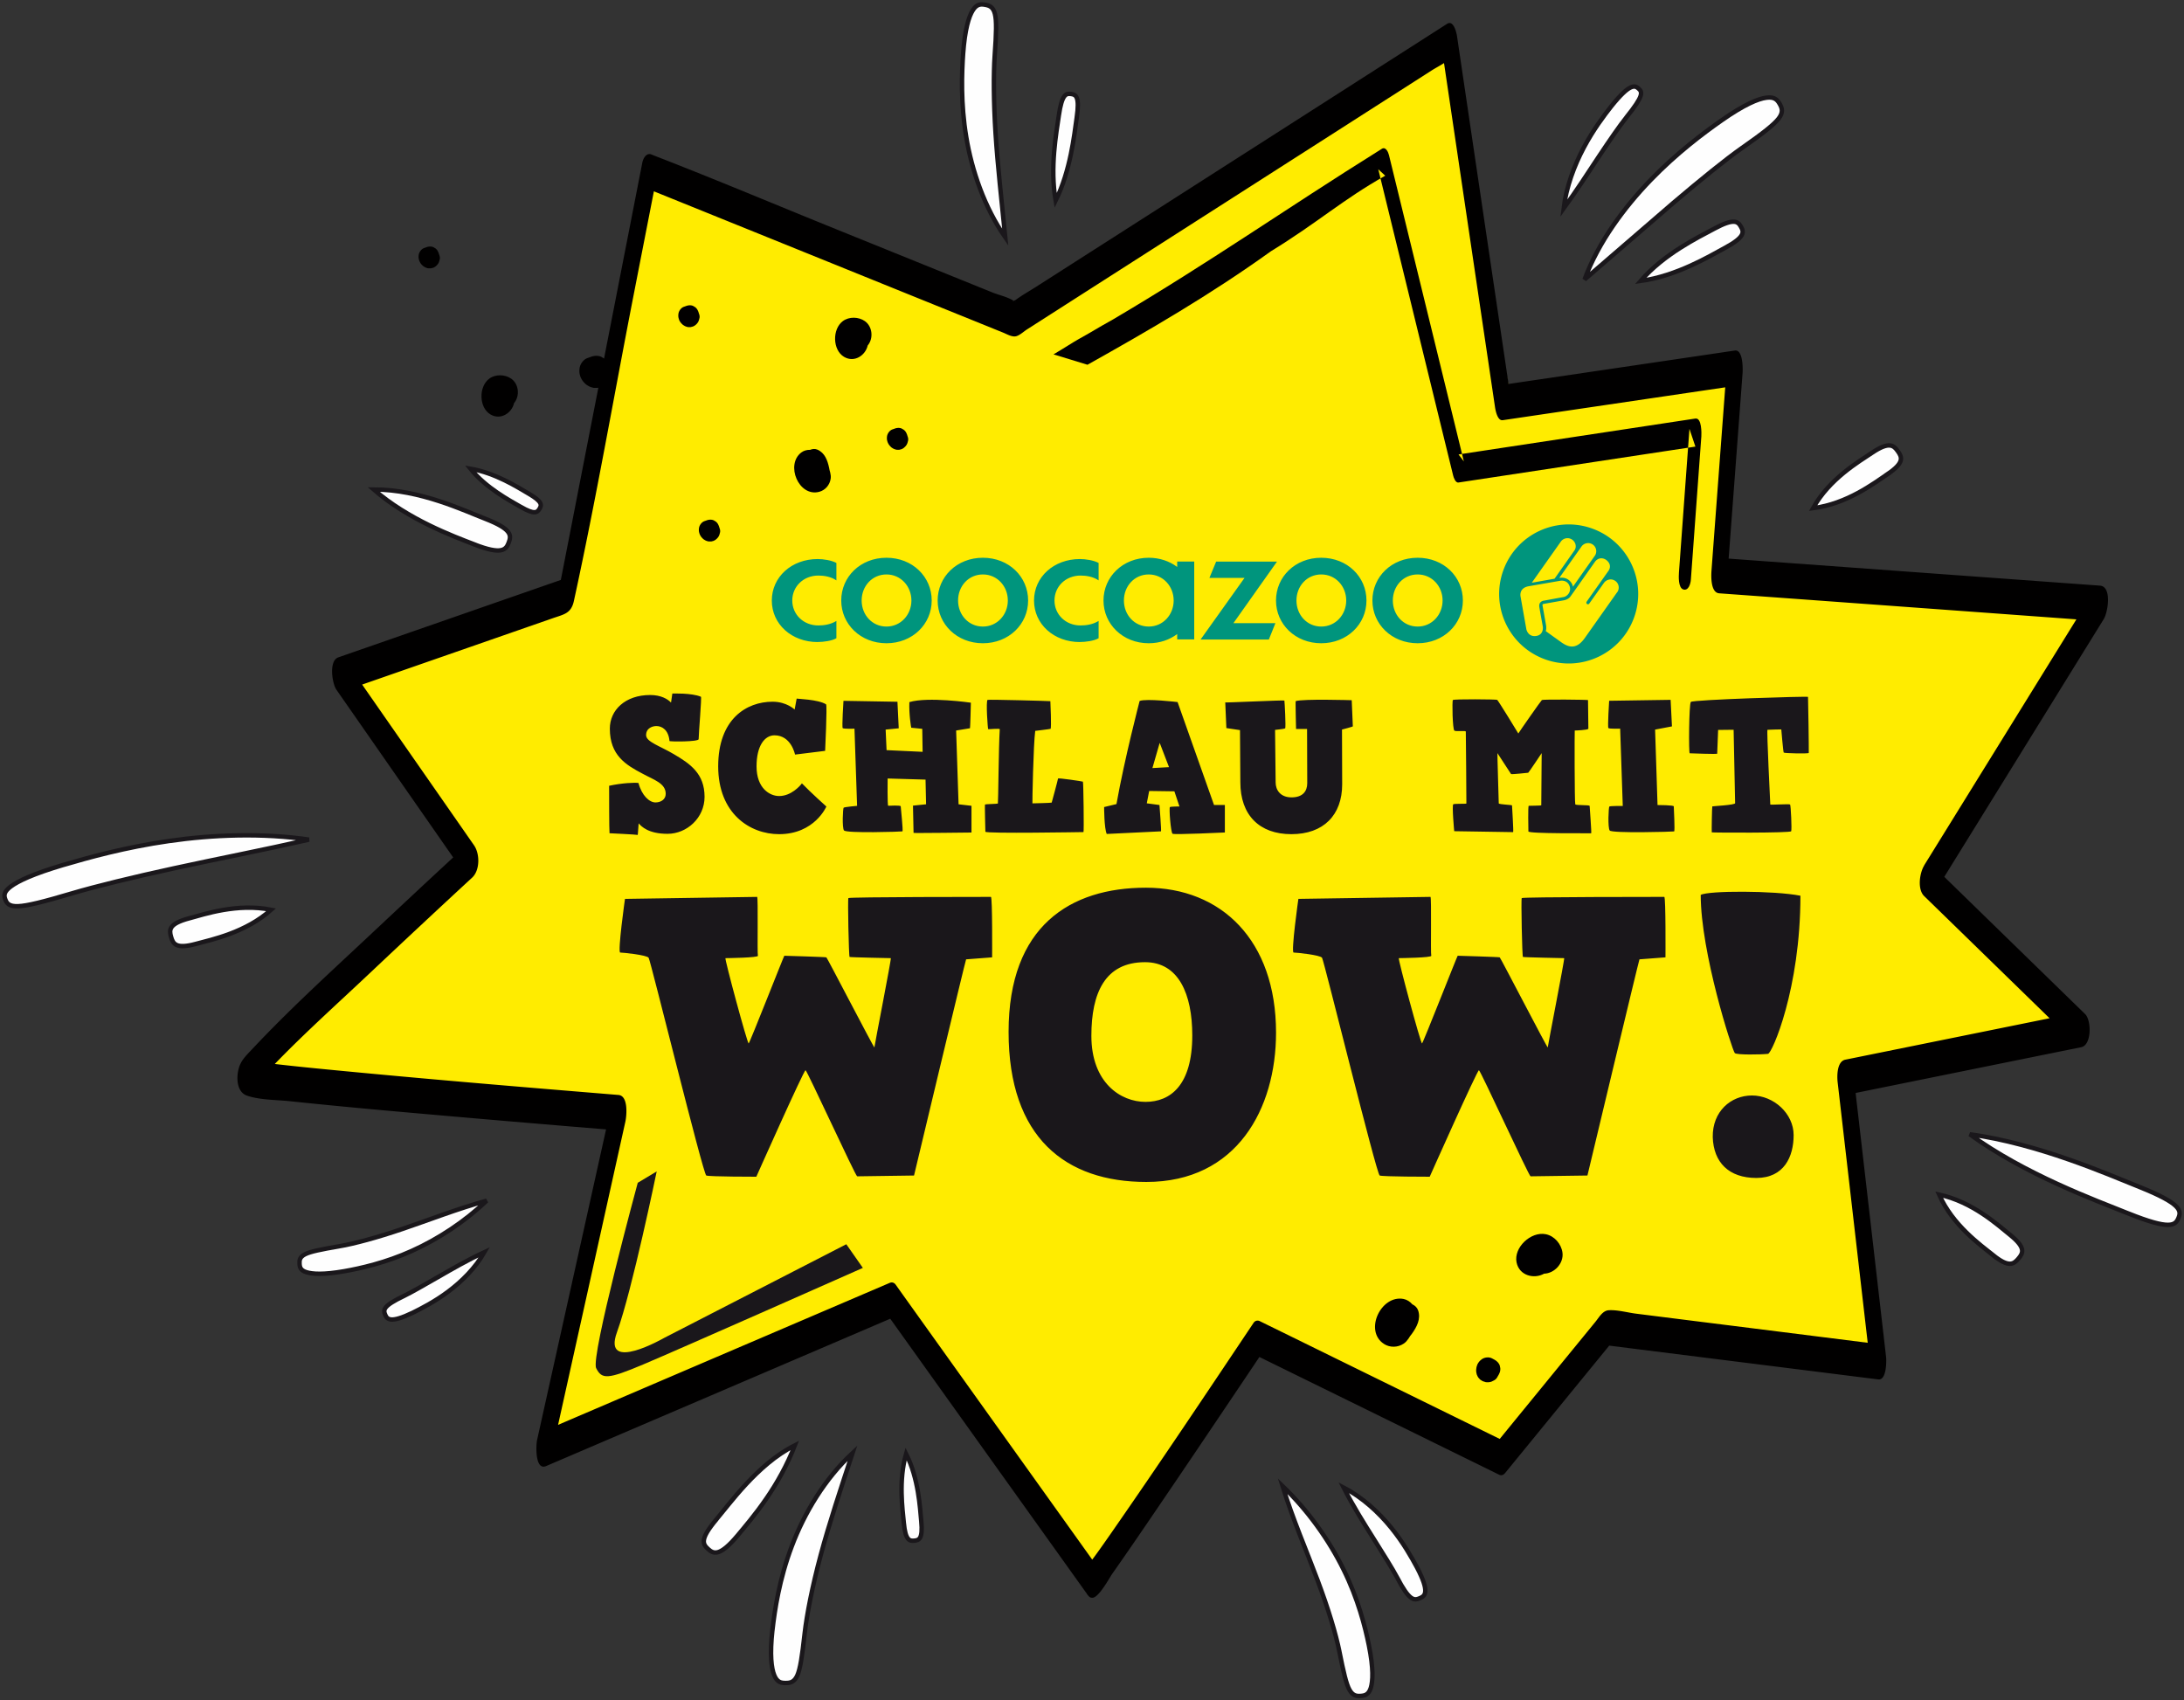 <svg id="uuid-b0ca0687-573f-4fe4-9f16-edad1c3e8f2a" data-name="Ebene_1" xmlns="http://www.w3.org/2000/svg" viewBox="0 0 492 383"><rect x="0" y="0" width="492" height="383" fill="#333333" stroke="none"/><defs><style>.uuid-80bdd5e9-c05c-4871-95b6-569baf33d00f{fill:#fefefe;fill-rule:evenodd}.uuid-01634f4b-81ff-4fac-8a2d-84656d282d2e,.uuid-3449d1bb-b7f5-49e0-ba9e-5a28e6dc7ed7,.uuid-4872cecd-0148-4817-a5a8-a53b6ea4cc62{fill-rule:evenodd}.uuid-a143ae5e-aab5-4960-9b21-b92233a2f498{fill:none;stroke:#1a171b}.uuid-4872cecd-0148-4817-a5a8-a53b6ea4cc62{fill:#010000}.uuid-01634f4b-81ff-4fac-8a2d-84656d282d2e{fill:#00957d}.uuid-3449d1bb-b7f5-49e0-ba9e-5a28e6dc7ed7{fill:#1a171b}</style></defs><g id="uuid-05e0fa77-0dfe-4cc1-872b-31ec722c70cd" data-name="Group_116"><path id="uuid-13a9b5e3-6a21-42dc-b5c9-0106cc7268f8" data-name="Fill_1" d="M58.95 240.89l46.02-47.29-26.42-44.31 48.57-16.19 19.6-94.59 82.66 32.81 96.3-63.93 14.49 81.38 48.58-6.82v46.87l82.66 6.39-37.49 61.78 32.38 31.96-49.43 11.93 5.97 66.04-57.1-7.67-25.57 26.42-57.09-26.42-35.79 55.39-46.02-61.78-76.69 32.81 14.49-74.99-80.1-9.8z" fill="#ffec00" fill-rule="evenodd"/><g id="uuid-6924c88d-bb9e-4ead-9058-2f2c5c963887" data-name="Group_80"><path id="uuid-e39ea226-b928-442e-a909-152fb7d22cb2" data-name="Fill_2" class="uuid-80bdd5e9-c05c-4871-95b6-569baf33d00f" d="M392.47 33.3c-3.78 2.65-9.32 7.15-15.54 12.43-6.02 5.2-12.76 11.01-19.97 17.23 3.14-8.47 8.96-16.26 14.86-22.38 5.93-6.14 12.01-10.66 16.02-13.47 5.08-3.55 8.2-4.86 10.07-5.1 1.87-.25 2.49.5 3.02 1.42.53.92.84 1.86-.23 3.26-1.07 1.39-3.48 3.29-8.24 6.62"/><path id="uuid-66d3f3d3-8a6d-4300-ac9d-f75992443888" data-name="Stroke_4" class="uuid-a143ae5e-aab5-4960-9b21-b92233a2f498" d="M392.47 33.3c-3.78 2.65-9.32 7.15-15.54 12.43-6.02 5.2-12.76 11.01-19.97 17.23 3.14-8.47 8.96-16.26 14.86-22.38 5.93-6.14 12.01-10.66 16.02-13.47 5.08-3.55 8.2-4.86 10.07-5.1 1.87-.25 2.49.5 3.02 1.42.53.92.84 1.86-.23 3.26-1.07 1.39-3.48 3.29-8.24 6.62z"/><path id="uuid-fcf37f68-3f7a-4847-95a7-db4e2f5b7973" data-name="Fill_6" class="uuid-80bdd5e9-c05c-4871-95b6-569baf33d00f" d="M366.39 26.41c-1.54 1.97-3.73 5.12-6.16 8.78-2.43 3.66-5.1 7.82-7.98 11.77.58-4.82 2.39-9.68 4.54-13.71 2.15-4.05 4.6-7.28 6.22-9.34 4.15-5.16 5.28-4.7 6.1-3.97.92.8 1.22 1.58-2.72 6.48"/><path id="uuid-7481869b-2976-4c70-8df7-743d5eb3def6" data-name="Stroke_8" class="uuid-a143ae5e-aab5-4960-9b21-b92233a2f498" d="M366.39 26.41c-1.54 1.97-3.73 5.12-6.16 8.78-2.43 3.66-5.1 7.82-7.98 11.77.58-4.82 2.39-9.68 4.54-13.71 2.15-4.05 4.6-7.28 6.22-9.34 4.15-5.16 5.28-4.7 6.1-3.97.92.8 1.22 1.58-2.72 6.48z"/><path id="uuid-7aca18da-1ce4-4610-baad-6ef0c7e151c7" data-name="Fill_10" class="uuid-80bdd5e9-c05c-4871-95b6-569baf33d00f" d="M388.61 55.83c-3.6 1.95-10.91 6.34-19.01 7.46 5.26-6.11 12.96-9.82 16.56-11.76 4.54-2.45 5.36-1.63 6.03-.45.68 1.19.96 2.3-3.58 4.75"/><path id="uuid-6f0baecf-d296-413b-885e-7cd3798b665c" data-name="Stroke_12" class="uuid-a143ae5e-aab5-4960-9b21-b92233a2f498" d="M388.61 55.83c-3.6 1.95-10.91 6.34-19.01 7.46 5.26-6.11 12.96-9.82 16.56-11.76 4.54-2.45 5.36-1.63 6.03-.45.68 1.19.96 2.3-3.58 4.75z"/><path id="uuid-b42962fb-796a-4db5-9fbf-aecf27931066" data-name="Fill_14" class="uuid-80bdd5e9-c05c-4871-95b6-569baf33d00f" d="M301.72 371.98c-.77-3.82-2.48-9.55-4.92-16.02-2.42-6.48-5.58-13.75-7.87-21.18 5.66 5.43 10.46 12.14 13.72 18.77 3.29 6.62 4.9 13.01 5.73 17.13 1.05 5.22.89 8.07.42 9.58-.48 1.51-1.31 1.72-2.25 1.79-.94.07-1.8-.03-2.54-1.36s-1.33-3.89-2.29-8.69"/><path id="uuid-ebc6611f-4b3e-4aa8-a2c6-d4931a6ad274" data-name="Stroke_16" class="uuid-a143ae5e-aab5-4960-9b21-b92233a2f498" d="M301.72 371.98c-.77-3.82-2.48-9.55-4.92-16.02-2.42-6.48-5.58-13.75-7.87-21.18 5.66 5.43 10.46 12.14 13.72 18.77 3.29 6.62 4.9 13.01 5.73 17.13 1.05 5.22.89 8.07.42 9.58-.48 1.51-1.31 1.72-2.25 1.79-.94.07-1.8-.03-2.54-1.36s-1.33-3.89-2.29-8.69z"/><path id="uuid-d6d6efcb-7ad8-4a97-b961-4f54dcfa0d32" data-name="Fill_18" class="uuid-80bdd5e9-c05c-4871-95b6-569baf33d00f" d="M314.77 355.41c-1.12-2.06-3.04-5.13-5.24-8.63-2.21-3.51-4.7-7.45-6.83-11.65 4.24 2.21 7.92 5.61 10.68 9.01 2.77 3.4 4.65 6.78 5.83 8.97 2.92 5.57 1.86 6.42.63 6.93-1.33.56-2.35.58-5.09-4.63"/><path id="uuid-7386fe07-800e-47e6-8ae1-8afaf6a04387" data-name="Stroke_20" class="uuid-a143ae5e-aab5-4960-9b21-b92233a2f498" d="M314.77 355.41c-1.12-2.06-3.04-5.13-5.24-8.63-2.21-3.51-4.7-7.45-6.83-11.65 4.24 2.21 7.92 5.61 10.68 9.01 2.77 3.4 4.65 6.78 5.83 8.97 2.92 5.57 1.86 6.42.63 6.93-1.33.56-2.35.58-5.09-4.63z"/><path id="uuid-c48cb226-a701-4fff-b1f5-ac93c507be41" data-name="Fill_22" class="uuid-80bdd5e9-c05c-4871-95b6-569baf33d00f" d="M76.45 280.76c3.4-.6 8.51-1.96 14.28-3.93 5.78-1.95 12.27-4.51 18.9-6.34-4.9 4.69-10.91 8.64-16.83 11.3-5.92 2.68-11.61 3.95-15.27 4.59-4.64.81-7.17.64-8.5.22-1.34-.42-1.51-1.13-1.55-1.92-.05-.79.05-1.51 1.24-2.12 1.19-.61 3.47-1.07 7.74-1.81"/><path id="uuid-6c9d046d-6c82-42a5-9f5e-279e6e7f43bd" data-name="Stroke_24" class="uuid-a143ae5e-aab5-4960-9b21-b92233a2f498" d="M76.45 280.76c3.4-.6 8.51-1.96 14.28-3.93 5.78-1.95 12.27-4.51 18.9-6.34-4.9 4.69-10.91 8.64-16.83 11.3-5.92 2.68-11.61 3.95-15.27 4.59-4.64.81-7.17.64-8.5.22-1.34-.42-1.51-1.13-1.55-1.92-.05-.79.05-1.51 1.24-2.12 1.19-.61 3.47-1.07 7.74-1.81z"/><path id="uuid-c005a03a-1546-4d8f-b111-7568d7f0f059" data-name="Fill_26" class="uuid-80bdd5e9-c05c-4871-95b6-569baf33d00f" d="M90.97 291.97c1.85-.91 4.59-2.49 7.73-4.29 3.14-1.81 6.68-3.85 10.42-5.59-2.02 3.54-5.08 6.59-8.14 8.87-3.06 2.29-6.08 3.82-8.04 4.79-4.98 2.39-5.72 1.48-6.16.44-.48-1.12-.49-1.98 4.18-4.22"/><path id="uuid-249bfbb3-408b-48a0-8e9c-34fdff0168f3" data-name="Stroke_28" class="uuid-a143ae5e-aab5-4960-9b21-b92233a2f498" d="M90.97 291.97c1.85-.91 4.59-2.49 7.73-4.29 3.14-1.81 6.68-3.85 10.42-5.59-2.02 3.54-5.08 6.59-8.14 8.87-3.06 2.29-6.08 3.82-8.04 4.79-4.98 2.39-5.72 1.48-6.16.44-.48-1.12-.49-1.98 4.18-4.22z"/><path id="uuid-240f3150-a4ef-4ca6-8b90-18243643904a" data-name="Fill_30" class="uuid-80bdd5e9-c05c-4871-95b6-569baf33d00f" d="M479.47 273.37c-7.49-3.01-23.29-8.8-35.72-17.84 15.36 2.12 30.76 8.87 38.25 11.88 9.44 3.79 9.44 5.35 8.74 7-.7 1.65-1.83 2.75-11.26-1.04"/><path id="uuid-83b19f65-a872-440c-b889-f2189aaa72d3" data-name="Stroke_32" class="uuid-a143ae5e-aab5-4960-9b21-b92233a2f498" d="M479.47 273.37c-7.49-3.01-23.29-8.8-35.72-17.84 15.36 2.12 30.76 8.87 38.25 11.88 9.44 3.79 9.44 5.35 8.74 7-.7 1.65-1.83 2.75-11.26-1.04z"/><path id="uuid-95113cd0-538a-4102-b682-1eee02e812ef" data-name="Fill_34" class="uuid-80bdd5e9-c05c-4871-95b6-569baf33d00f" d="M448.97 282.74c-2.85-2.3-9.09-6.73-12.13-13.62 7.52 1.63 13.14 6.79 15.99 9.08 3.59 2.9 2.94 4.08 1.87 5.34-1.07 1.25-2.14 2.1-5.73-.8"/><path id="uuid-e74a1d2e-3171-4c32-939e-1d9a29029ea8" data-name="Stroke_36" class="uuid-a143ae5e-aab5-4960-9b21-b92233a2f498" d="M448.97 282.74c-2.85-2.3-9.09-6.73-12.13-13.62 7.52 1.63 13.14 6.79 15.99 9.08 3.59 2.9 2.94 4.08 1.87 5.34-1.07 1.25-2.14 2.1-5.73-.8z"/><path id="uuid-23189587-2052-4ce9-b7d8-6d9b3c6d8e9c" data-name="Fill_38" class="uuid-80bdd5e9-c05c-4871-95b6-569baf33d00f" d="M425.2 106.83c-3.05 2.04-9.12 6.68-16.76 7.65 3.66-6.6 10.29-10.47 13.33-12.51 3.84-2.57 4.84-1.64 5.78-.3.95 1.34 1.48 2.58-2.36 5.15"/><path id="uuid-0ce5ec87-9f0c-4b2a-844e-cf67111826f5" data-name="Stroke_40" class="uuid-a143ae5e-aab5-4960-9b21-b92233a2f498" d="M425.2 106.83c-3.05 2.04-9.12 6.68-16.76 7.65 3.66-6.6 10.29-10.47 13.33-12.51 3.84-2.57 4.84-1.64 5.78-.3.95 1.34 1.48 2.58-2.36 5.15z"/><path id="uuid-e9ce0c70-d66f-499a-91a0-8d5152450f1b" data-name="Fill_42" class="uuid-80bdd5e9-c05c-4871-95b6-569baf33d00f" d="M174.02 367.15c.51-4.46 1.54-11.41 4.36-18.84 2.79-7.41 7.45-15.22 13.67-20.96-2.61 7.92-5.24 15.82-7.16 22.97-1.92 7.13-3.14 13.47-3.62 17.64-.58 5.24-1 8.02-1.67 9.51-.68 1.49-1.59 1.67-2.6 1.67s-1.92-.14-2.57-1.72c-.65-1.58-1.04-4.62-.42-10.27"/><path id="uuid-5715b02a-4d1a-4a08-a223-f548f1ae9e1b" data-name="Stroke_44" class="uuid-a143ae5e-aab5-4960-9b21-b92233a2f498" d="M174.02 367.15c.51-4.46 1.54-11.41 4.36-18.84 2.79-7.41 7.45-15.22 13.67-20.96-2.61 7.92-5.24 15.82-7.16 22.97-1.92 7.13-3.14 13.47-3.62 17.64-.58 5.24-1 8.02-1.67 9.51-.68 1.49-1.59 1.67-2.6 1.67s-1.92-.14-2.57-1.72c-.65-1.58-1.04-4.62-.42-10.27z"/><path id="uuid-a80c95b3-b3e3-4c9e-9029-0f79ff35824f" data-name="Fill_46" class="uuid-80bdd5e9-c05c-4871-95b6-569baf33d00f" d="M203.61 343.1c-.29-3.12-1.22-9.59.51-15.58 2.82 5.58 3.12 12.11 3.42 15.22.37 3.93-.49 4.24-1.57 4.34-1.08.1-1.99-.06-2.36-3.99"/><path id="uuid-d8f6043b-b7b7-498c-a268-10570402e741" data-name="Stroke_48" class="uuid-a143ae5e-aab5-4960-9b21-b92233a2f498" d="M203.61 343.1c-.29-3.12-1.22-9.59.51-15.58 2.82 5.58 3.12 12.11 3.42 15.22.37 3.93-.49 4.24-1.57 4.34-1.08.1-1.99-.06-2.36-3.99z"/><path id="uuid-d3bd6628-fb19-41e3-8891-8fcc1193a951" data-name="Fill_50" class="uuid-80bdd5e9-c05c-4871-95b6-569baf33d00f" d="M161.44 342.24c1.54-1.84 3.77-4.81 6.69-7.95 2.92-3.12 6.55-6.48 10.93-8.68-1.73 4.44-4.05 8.57-6.48 12.07-2.41 3.51-4.87 6.37-6.44 8.26-4.01 4.77-5.4 4.13-6.6 3.04-1.25-1.13-1.96-2.15 1.9-6.75"/><path id="uuid-db9422e1-c35d-43dc-abb3-83542f92c135" data-name="Stroke_52" class="uuid-a143ae5e-aab5-4960-9b21-b92233a2f498" d="M161.44 342.24c1.54-1.84 3.77-4.81 6.69-7.95 2.92-3.12 6.55-6.48 10.93-8.68-1.73 4.44-4.05 8.57-6.48 12.07-2.41 3.51-4.87 6.37-6.44 8.26-4.01 4.77-5.4 4.13-6.6 3.04-1.25-1.13-1.96-2.15 1.9-6.75z"/><path id="uuid-2c16e5b0-1054-4754-b48d-84657dc1f351" data-name="Fill_54" class="uuid-80bdd5e9-c05c-4871-95b6-569baf33d00f" d="M14.35 194.83c5.42-1.6 13.86-3.96 23.72-5.37 9.84-1.42 21.08-1.85 31.53-.31-10.27 2.33-20.92 4.39-30.36 6.45-9.43 2.05-17.65 4.07-22.91 5.62-6.63 1.97-10.2 2.85-12.24 2.93-2.04.08-2.55-.63-2.88-1.49-.33-.86-.44-1.71 1.22-2.95 1.65-1.23 5.09-2.87 11.93-4.89"/><path id="uuid-3572d52a-39cf-472c-acb2-88fcd828ed4b" data-name="Stroke_56" class="uuid-a143ae5e-aab5-4960-9b21-b92233a2f498" d="M14.35 194.83c5.42-1.6 13.86-3.96 23.72-5.37 9.84-1.42 21.08-1.85 31.53-.31-10.27 2.33-20.92 4.39-30.36 6.45-9.43 2.05-17.65 4.07-22.91 5.62-6.63 1.97-10.2 2.85-12.24 2.93-2.04.08-2.55-.63-2.88-1.49-.33-.86-.44-1.71 1.22-2.95 1.65-1.23 5.09-2.87 11.93-4.89z"/><path id="uuid-7ac3f8c3-4f87-4bb2-bc8f-91cbe84f265d" data-name="Fill_58" class="uuid-80bdd5e9-c05c-4871-95b6-569baf33d00f" d="M42.52 206.91c3.59-.98 10.94-3.47 18.56-1.96-5.71 5.13-13.32 6.71-16.92 7.68-4.53 1.23-5.16.02-5.62-1.56-.45-1.58-.55-2.93 3.98-4.17"/><path id="uuid-c3d0946d-6bd7-4dd0-a879-37f8c34476d3" data-name="Stroke_60" class="uuid-a143ae5e-aab5-4960-9b21-b92233a2f498" d="M42.52 206.91c3.59-.98 10.94-3.47 18.56-1.96-5.71 5.13-13.32 6.71-16.92 7.68-4.53 1.23-5.16.02-5.62-1.56-.45-1.58-.55-2.93 3.98-4.17z"/><path id="uuid-897a5697-299d-4afc-b404-515c553eb5de" data-name="Fill_62" class="uuid-80bdd5e9-c05c-4871-95b6-569baf33d00f" d="M224.08 12.53c-.28 4.09-.26 10.39.2 17.59.46 7.21 1.38 15.27 2.18 23.34-4.69-6.72-7.54-15.04-8.79-22.61-1.27-7.6-1-14.41-.7-18.77.4-5.51 1.29-8.36 2.18-9.77.89-1.41 1.79-1.41 2.76-1.24.97.17 1.82.49 2.21 2.03.4 1.54.33 4.29-.04 9.43"/><path id="uuid-afbe44e3-6da1-4421-981e-8314cc6a8e16" data-name="Stroke_64" class="uuid-a143ae5e-aab5-4960-9b21-b92233a2f498" d="M224.08 12.53c-.28 4.09-.26 10.39.2 17.59.46 7.21 1.38 15.27 2.18 23.34-4.69-6.72-7.54-15.04-8.79-22.61-1.27-7.6-1-14.41-.7-18.77.4-5.51 1.29-8.36 2.18-9.77.89-1.41 1.79-1.41 2.76-1.24.97.17 1.82.49 2.21 2.03.4 1.54.33 4.29-.04 9.43z"/><path id="uuid-678b3771-6555-4faa-a5f8-ba8aefc1acc3" data-name="Fill_66" class="uuid-80bdd5e9-c05c-4871-95b6-569baf33d00f" d="M242.55 26.56c-.55 3.83-1.38 11.85-4.74 18.63-1.31-7.42.17-15.36.72-19.18.7-4.83 1.64-4.99 2.75-4.84 1.11.15 1.97.56 1.27 5.39"/><path id="uuid-ac6aeff5-4e05-4bee-a3b8-b00613aaec2d" data-name="Stroke_68" class="uuid-a143ae5e-aab5-4960-9b21-b92233a2f498" d="M242.55 26.56c-.55 3.83-1.38 11.85-4.74 18.63-1.31-7.42.17-15.36.72-19.18.7-4.83 1.64-4.99 2.75-4.84 1.11.15 1.97.56 1.27 5.39z"/><path id="uuid-0c627ffd-879d-4d2b-b6b6-53a34d93e7ca" data-name="Fill_70" class="uuid-80bdd5e9-c05c-4871-95b6-569baf33d00f" d="M106.89 122.65c-4.94-1.9-15.03-5.66-22.71-12.38 10.46-.01 20.33 4.75 25.12 6.59 6.05 2.36 5.92 3.74 5.3 5.38-.6 1.6-1.53 2.83-7.71.42"/><path id="uuid-e264bd55-c2c5-4725-bd2c-04d3d616529a" data-name="Stroke_72" class="uuid-a143ae5e-aab5-4960-9b21-b92233a2f498" d="M106.89 122.65c-4.94-1.9-15.03-5.66-22.71-12.38 10.46-.01 20.33 4.75 25.12 6.59 6.05 2.36 5.92 3.74 5.3 5.38-.6 1.6-1.53 2.83-7.71.42z"/><path id="uuid-774fa07c-bcf3-497e-be01-b2a2ef6c1d48" data-name="Fill_74" class="uuid-80bdd5e9-c05c-4871-95b6-569baf33d00f" d="M117.31 114.19c-2.48-1.44-7.78-4.2-11.32-8.59 5.65.95 10.66 4.19 13.14 5.63 3.12 1.81 2.9 2.58 2.4 3.4-.5.82-1.09 1.37-4.21-.44"/><path id="uuid-07eb025a-76d8-4ffe-ab07-97a2ca06a034" data-name="Stroke_76" class="uuid-a143ae5e-aab5-4960-9b21-b92233a2f498" d="M117.31 114.19c-2.48-1.44-7.78-4.2-11.32-8.59 5.65.95 10.66 4.19 13.14 5.63 3.12 1.81 2.9 2.58 2.4 3.4-.5.82-1.09 1.37-4.21-.44z"/><path id="uuid-31025165-dfd5-4217-9e1a-d27fc343c5ff" data-name="Fill_78" class="uuid-4872cecd-0148-4817-a5a8-a53b6ea4cc62" d="M433.47 194.98c-1.02 1.65-1.59 5.34 0 6.89l28.25 27.52-39.35 7.98-6.66 1.35c-1.91.39-1.89 3.69-1.74 5.05l6.48 56.15.3 2.58c-13.5-1.7-27.01-3.4-40.51-5.09l-11.67-1.47c-1.92-.24-4.24-.9-6.18-.77-1.37.09-2.18 1.63-3 2.63l-7.53 9.21c-4.67 5.72-9.34 11.43-14.01 17.15-15.78-7.75-31.56-15.49-47.34-23.24-2.24-1.1-4.49-2.2-6.73-3.3-.52-.25-1.07-.08-1.39.4-10.6 15.84-21.19 31.71-32.08 47.36-1.17 1.68-2.35 3.37-3.56 5.03-.23.32-.47.63-.7.94-12.88-18.01-25.75-36.02-38.63-54.03-1.88-2.63-3.76-5.26-5.64-7.9-.35-.49-.85-.64-1.39-.4-22.85 9.78-45.7 19.56-68.55 29.35-2.04.87-4.08 1.75-6.12 2.62 4.36-19.66 8.73-39.32 13.09-58.99l2.07-9.32c.29-1.33.71-5.82-1.56-6.01-22.21-1.82-44.43-3.67-66.61-5.84-3.6-.35-7.21-.72-10.81-1.14 6.83-7.07 14.23-13.69 21.36-20.42 7.66-7.22 15.35-14.41 23.09-21.55 1.79-1.65 1.78-5.36.43-7.3-8.4-12.07-16.8-24.13-25.2-36.2 8.53-2.97 17.07-5.94 25.6-8.91 5.78-2.01 11.55-4.02 17.32-6.03 2.55-.89 4.16-1.05 4.78-3.89 4.99-22.85 8.97-45.94 13.45-68.89 1.52-7.8 3.05-15.6 4.57-23.4 11.26 4.56 22.53 9.11 33.79 13.67 14.95 6.05 29.9 12.1 44.86 18.15.9.36 2.06 1.09 3.02.81.82-.24 1.74-1.12 2.45-1.56l14.76-9.45c15.97-10.22 31.95-20.44 47.92-30.66 7.04-4.5 14.07-9.01 21.11-13.51l7.26-4.65c.87-.56 1.91-1.09 2.83-1.69 3.34 22.51 6.67 45.01 10.01 67.52.49 3.33.99 6.67 1.48 10 .1.67.54 3.11 1.74 2.93 15.22-2.25 30.43-4.49 45.64-6.74l4.48-.66c-.89 11.82-1.77 23.65-2.66 35.47-.15 1.96-.29 3.92-.44 5.88-.08 1.14-.21 4.91 1.74 5.05 25.06 1.82 50.12 3.65 75.17 5.48l5.3.39c-9.86 15.93-19.72 31.87-29.58 47.8-1.58 2.55-3.15 5.1-4.73 7.64M55.96 238.93c-.06 0-.11.04-.16.06-.1 0-.09-.02.16-.06M228.27 67.84c-.11.07-.21.14-.21.18.03-.14.11-.18.21-.18m.33.1c.23.12.35.26 0 0zm245.37 71.43c.85-1.38 1.87-7.24-.91-7.44-25.06-1.82-50.12-3.65-75.17-5.47-2.82-.21-5.65-.41-8.47-.62l2.7-35.94c.15-1.96.29-3.92.44-5.88.06-.75.15-5.33-1.74-5.05-15.21 2.25-30.43 4.5-45.64 6.74-1.78.26-3.56.53-5.34.79-3.38-22.78-6.76-45.57-10.13-68.35-.49-3.33-.99-6.67-1.48-10-.11-.75-.77-3.71-2.22-2.79-8.9 5.7-17.8 11.39-26.7 17.09-16.14 10.33-32.28 20.66-48.42 30.98-5.82 3.72-11.63 7.44-17.45 11.16-1.5.96-3.11 1.85-4.54 2.91-.06.05-.31.17-.52.29-1.26-.86-3.35-1.32-4.73-1.87-3.06-1.24-6.11-2.47-9.17-3.71-8.62-3.49-17.25-6.98-25.87-10.47-13.7-5.54-27.32-11.29-41.1-16.63-.26-.1-.52-.21-.77-.31-1.14-.46-1.86.92-2.04 1.83-2.09 10.72-4.19 21.43-6.28 32.15-3.36 17.2-6.72 34.39-10.07 51.59l-2.01 10.28c-14.58 5.07-29.16 10.15-43.74 15.22-2.13.74-4.26 1.48-6.38 2.22-2.21.77-1.39 5.92-.43 7.3 8.53 12.25 17.05 24.5 25.58 36.74.24.34.48.69.72 1.03a3302.66 3302.66 0 00-17.31 16.14c-9.45 8.88-19.16 17.65-28.02 27.1-.94 1-2.01 2.03-2.6 3.27-1 2.1-1.16 6.25 1.48 7.15 2.93 1.01 6.64.93 9.69 1.26 14.13 1.49 28.3 2.7 42.46 3.93 9.58.83 19.16 1.63 28.74 2.42l-13.47 60.66-2.07 9.32c-.26 1.15-.49 6.95 2.04 5.86 22.85-9.78 45.7-19.56 68.55-29.35l8.97-3.84c12.97 18.14 25.94 36.29 38.91 54.43 1.77 2.48 3.55 4.96 5.32 7.44.12.21.26.4.41.55.27.33.54.45.79.43h.03c1.41.22 3.98-4.58 4.54-5.37 3.01-4.28 5.96-8.59 8.9-12.91 6.77-9.93 13.48-19.9 20.18-29.87 1.36-2.02 2.72-4.05 4.08-6.08 15.75 7.73 31.5 15.46 47.25 23.2 2.25 1.1 4.49 2.21 6.74 3.31.56.28 1.02.05 1.39-.4 7.81-9.56 15.62-19.11 23.43-28.67l53.03 6.66c2.53.32 5.07.64 7.6.95 1.88.24 1.83-4.26 1.74-5.05l-6.48-56.15c-.13-1.11-.26-2.22-.38-3.33 14.72-2.99 29.43-5.97 44.15-8.96l6.66-1.35c2.42-.49 2.3-6.08.91-7.44-10.05-9.79-20.1-19.58-30.14-29.37-.54-.52-1.07-1.04-1.61-1.57 10.43-16.85 20.86-33.7 31.28-50.56 1.58-2.55 3.16-5.1 4.73-7.64"/></g><g id="uuid-f2e8773d-f2ef-49e4-94fa-7725dc52e3f0" data-name="Group_115"><path id="uuid-85d3b39c-1428-4066-ad61-31202dff986a" data-name="Fill_81" class="uuid-3449d1bb-b7f5-49e0-ba9e-5a28e6dc7ed7" d="M151.14 158.25c-.72-.76-2.23-1.68-4.67-1.68-5.64 0-9.09 3.41-9.09 7.58 0 6.02 3.62 8.17 7.37 10.14 2.53 1.39 5.22 2.15 5.22 4.54 0 1.26-1.09 1.94-2.31 1.94-1.35 0-3.07-1.52-3.83-4.38-.84-.13-3.74 0-6.61.63 0 2.19 0 9.76.09 10.69 0 0 6.14.29 6.35.38.04 0 .13-1.68.21-2.61.63.71 2.19 2.36 6.52 2.36s8.33-3.58 8.33-8.33c0-5.18-3.16-7.41-6.9-9.6-3.11-1.85-6.27-2.78-6.27-4.29 0-1.68 1.56-2.06 2.32-2.06 1.3 0 2.74.92 2.95 3.37 0 .17 6.57.21 6.57-.42 0-1.35.72-9.47.51-9.55-2.06-.89-6.44-.72-6.44-.72l-.29 2.02zm28.33-.88l-.46 2.48s-1.77-1.77-4.97-1.77c-5.89 0-12.25 3.91-12.25 14.56s7.16 15.28 13.72 15.28c8 0 10.65-6.23 10.65-6.23s-3.62-3.24-5.51-5.22c-.42.59-2.44 2.86-5.13 2.86-2.1 0-5.09-1.73-5.09-6.69 0-4.67 1.85-6.99 4.04-6.99 3.79 0 4.63 4.34 4.63 4.34l6.78-.84s.5-10.27.21-10.48c-1.81-1.14-6.61-1.22-6.61-1.3zm10.69 29.71c.46.67 12.92.29 13.13.21.21-.09-.38-5.35-.38-5.64s-2.61-.13-2.82-.13-.13-6.14-.13-6.14l8.54.25.12 5.56-2.95.3s.13 6.06.13 6.14 13.05-.08 13.05-.08v-6.02l-2.91-.34-.55-16.62s3.03-.51 3.11-.51.21-5.76.21-5.76-9.64-1.39-13.85-.13c-.13 2.52.38 5.77.42 5.77s2.48.25 2.48.25l.08 5.18-8.12-.38-.21-4.63 2.95-.29-.29-5.98-12.16-.21s-.38 5.93-.17 6.15c.21.21 2.65.13 2.65.13l.59 17.38s-2.86.25-3.03.42c-.17.17-.38 4.46.08 5.14zm32.32-29.42c-.42.25.04 6.57.13 6.61.08.04 2.61-.21 2.61 0-.25 4-.34 16.67-.42 16.75-.08.08-2.82.13-2.9.21-.09.08.08 5.68.08 6.14s21.97.08 22.1.08 0-11.28-.13-11.36c-.13-.08-5.6-.88-5.6-.71s-1.39 5.34-1.43 5.43c-.04.08-4.29.17-4.34.17s.21-13.3.63-16.33c0 0 3.2-.38 3.45-.46.25-.09-.04-6.19-.04-6.23s-13.89-.42-14.14-.29zm39.06 29.63c.12 0-.34-5.94-.34-5.94l-2.86-.38.54-2.78 5.68.08 1.14 3.41s-1.89 0-2.14.13c-.25.08.17 5.72.59 6.02.46.25 11.78-.29 11.78-.29v-6.19h-2.44l-8.21-23.19s-7.03-.84-8.55-.25c0 0-3.37 12.84-5.22 23.23l-2.78.67s0 4.8.59 6.06l12.21-.59zm1.81-14.47l-3.74.21 1.64-5.68 2.1 5.47zm12.67-14.57l.25 5.77 3.07.46.08 11.74c0 7.37 4.25 11.7 11.49 11.7s11.45-4.29 11.45-11.24c0-1.85-.04-12.33-.04-12.33s2.44-.63 2.44-.72-.25-5.89-.25-5.89-10.98-.34-12.62.21c-.08.04.08 6.27.08 6.27h2.48s.04 10.35.04 12.21-1.05 3.2-3.54 3.2-3.58-1.64-3.58-3.37c0-.88-.13-11.83-.13-11.83s2.06-.21 2.27-.34c.21-.13-.12-6.15-.17-6.27-.04-.13-13.42.51-13.34.42zm51.59 29s13.13.21 13.26.21-.25-5.89-.25-6.02-2.99-.21-2.99-.46-.34-11.32-.3-11.32c.04 0 2.95 4.59 3.07 4.71.12.13 3.79-.29 3.87-.29.09 0 3.03-4.42 3.03-4.42l-.09 11.74c0 .13-2.61.09-2.82.13-.21.04-.08 5.22-.08 5.77s14.02.38 14.14.42c.13.04-.34-5.85-.34-6.15s-3.07-.08-3.24-.38c-.17-.29-.17-16.62-.12-16.62s3.07-.09 3.07-.42-.08-6.36-.08-6.44-10.14-.21-10.4 0c-.25.21-5.09 7.15-5.3 7.53-.21-.38-4.55-7.45-4.76-7.58-.21-.13-9.77-.21-9.98.04-.21.25-.08 6.65.34 6.9.42.25 2.52-.08 2.57.21.04.29.13 16.08.13 16.2s-2.61 0-2.95.17c-.34.17.21 6.19.21 6.06zm45.25-22.89l3.79-.72-.3-5.98-13.85.21s-.38 5.93-.17 6.15c.21.21 2.65.13 2.65.13l.59 17.42s-2.86-.04-3.03.13c-.17.17-.38 4.71.08 5.39.46.67 14.31.29 14.52.21.21-.09-.08-5.35-.08-5.64s-3.45-.3-3.66-.3l-.55-17zm8.04-6.23c-.42.5-.5 11.57-.25 11.57s6.19.25 6.19.08.21-5.34.21-5.34l3.49-.04s.34 16.12.34 16.54-5.05.67-5.14.72c-.08.04-.17 5.76-.12 5.85.04.08 17.72.17 17.89-.25s-.08-5.85-.25-6.02c-.17-.17-4.46.12-4.46 0s-.84-16.79-.63-16.83c.21-.04 3.11-.09 3.11-.09s.42 5.05.55 5.22c.13.17 5.6.29 5.64.08.04-.21-.13-12.46-.17-12.63-.04-.17-25.97.63-26.39 1.14z"/><path id="uuid-227040e0-29cf-489e-87de-f4511626fb0c" data-name="Fill_83" class="uuid-3449d1bb-b7f5-49e0-ba9e-5a28e6dc7ed7" d="M140.8 202.51c0-.18-1.71 12.08-1.08 12.08s5.95.54 6.4 1.17c.45.63 12.27 48.79 12.99 49.06.72.27 11.27.27 11.27.27s10.73-24.08 11.09-23.99c.36.09 11.27 23.9 11.63 23.9s12.81-.18 12.81-.18 11.63-48.7 11.73-48.7 5.86-.45 5.86-.45.09-13.62-.27-13.62-31.93 0-32.11.27c-.18.27.09 13.17.27 13.26.18.09 9.11.27 9.29.27s-3.7 19.75-3.7 20.11-10.64-20.2-10.82-20.29c-.18-.09-9.38-.36-9.47-.36s-7.76 19.57-8.03 19.75c-.27.18-5.5-19.21-5.23-19.21s7.49-.09 7.31-.54c-.18-.45.09-13.26-.18-13.26s-29.76.45-29.76.45m117.34-2.52c-16.95 0-30.93 8.57-30.93 32.47s12.9 33.82 31.03 33.82c20.38 0 29.22-16.5 29.22-33.64 0-20.83-12.35-32.65-29.31-32.65m-.2 16.78c7.58 0 10.64 7.21 10.64 16.5 0 11.27-4.96 14.97-10.55 14.97s-12.18-4.33-12.18-14.88c0-9.65 3.07-16.59 12.08-16.59m34.56-14.25c0-.18-1.71 12.08-1.08 12.08s5.95.54 6.4 1.17c.45.63 12.27 48.79 12.99 49.06.72.27 11.27.27 11.27.27s10.73-24.08 11.09-23.99c.36.09 11.27 23.9 11.63 23.9s12.81-.18 12.81-.18 11.63-48.7 11.72-48.7 5.86-.45 5.86-.45.09-13.62-.27-13.62-31.93 0-32.11.27c-.18.27.09 13.17.27 13.26.18.09 9.11.27 9.29.27s-3.7 19.75-3.7 20.11-10.64-20.2-10.82-20.29c-.18-.09-9.38-.36-9.47-.36s-7.76 19.57-8.03 19.75c-.27.18-5.5-19.21-5.23-19.21s7.49-.09 7.31-.54c-.18-.45.09-13.26-.18-13.26s-29.76.45-29.76.45m98.31 34.73c.36.45 5.95.36 7.49.18.9-.09 7.3-14.61 7.3-35.62-5.86-1.17-20.83-1.17-22.46-.18 0 12.99 7.04 34.81 7.67 35.62m3.88 9.56c-4.78 0-8.93 3.61-8.84 9.38.18 5.68 3.61 9.2 9.83 9.2s8.39-4.78 8.39-9.65-4.51-8.93-9.38-8.93"/><path id="uuid-d5a7781f-3c2c-4300-a354-1a5cceb45491" data-name="Fill_85" class="uuid-4872cecd-0148-4817-a5a8-a53b6ea4cc62" d="M244.98 82.17c13.63-7.63 27.7-15.77 41.33-25.57 10.44-6.39 16.23-11.68 25.75-17.02-.52-.49-1.05-.97-1.57-1.45 4.92 20.14 9.85 40.28 14.77 60.42l2.1 8.58c.11.44.51 1.67 1.2 1.57 15.59-2.36 31.17-4.73 46.76-7.09 2.2-.33 4.4-.67 6.61-1-.45-1.34-.89-2.67-1.34-4-.79 10.76-1.57 21.52-2.36 32.29-.06.89-.2 3.52.97 3.89 1.19.37 1.65-1.32 1.71-2.21.79-10.76 1.57-21.52 2.36-32.29.04-.6.12-4.22-1.34-4-15.59 2.36-31.17 4.73-46.76 7.09-2.2.33-4.4.67-6.6 1 .4.52.8 1.04 1.2 1.57-4.93-20.14-9.85-40.28-14.77-60.42l-2.1-8.58c-.15-.63-.7-1.94-1.57-1.45-22.67 14.17-38.22 25.24-60.56 38.44-4.79 2.68-3.23 1.91-8.01 4.59-1.02.57-3.26 2.03-5.43 3.3"/><path id="uuid-3e561eef-0458-40b6-bae8-8d60d1a5472a" data-name="Fill_87" class="uuid-4872cecd-0148-4817-a5a8-a53b6ea4cc62" d="M194.83 72.34c1.74 1.22 1.97 3.92.64 5.49-.49 2.2-2.98 3.95-5.33 2.56-2.6-1.54-2.68-6.25-.27-8.05 1.42-1.05 3.54-.99 4.96 0"/><path id="uuid-82dae9db-9666-43bc-a438-be8ae9bcdddf" data-name="Fill_89" class="uuid-4872cecd-0148-4817-a5a8-a53b6ea4cc62" d="M115.17 85.31c1.74 1.22 1.97 3.92.64 5.49-.49 2.19-2.98 3.95-5.33 2.56-2.6-1.54-2.68-6.25-.27-8.05 1.41-1.05 3.54-.99 4.96 0"/><path id="uuid-6fb654a0-73b5-409e-8154-293f55b53d41" data-name="Fill_91" class="uuid-4872cecd-0148-4817-a5a8-a53b6ea4cc62" d="M203.63 100.89c-.13.09-.37.23-.51.29-.17.05-.35.1-.53.14h-.56c-.19-.02-.43-.1-.61-.17s-.47-.26-.53-.3c-.13-.09-.22-.19-.33-.31-.24-.24-.38-.45-.53-.76-.02-.04-.03-.07-.05-.11-.06-.17-.13-.4-.16-.58a2.62 2.62 0 010-.74c.07-.67.59-1.4 1.24-1.62l.51-.18c.49-.18 1.09-.23 1.58 0l.45.27c.28.22.49.49.62.82.1.19.16.39.21.59.14.34.22.71.13 1.06-.12.47-.17.73-.47 1.12-.13.17-.3.34-.47.46"/><path id="uuid-cd53bced-e50b-4441-aebb-db687672e872" data-name="Fill_93" class="uuid-4872cecd-0148-4817-a5a8-a53b6ea4cc62" d="M156.63 73.26c-.13.09-.37.23-.51.29-.18.05-.35.09-.52.14h-.56c-.19-.02-.43-.1-.61-.17s-.47-.26-.53-.3c-.13-.09-.22-.19-.33-.3a2.76 2.76 0 01-.54-.76c-.02-.03-.03-.07-.04-.11-.06-.17-.13-.4-.16-.58a2.62 2.62 0 010-.74c.07-.67.59-1.4 1.24-1.62l.51-.18c.49-.18 1.09-.23 1.58 0l.45.27c.28.22.49.49.62.82.1.19.16.39.21.59.15.34.22.72.13 1.06-.12.47-.17.73-.47 1.12-.13.17-.3.34-.47.46"/><path id="uuid-3e743f74-5a92-4d03-a689-187fbf39c94f" data-name="Fill_95" class="uuid-4872cecd-0148-4817-a5a8-a53b6ea4cc62" d="M98.13 60.02c-.13.09-.37.23-.51.29-.18.05-.35.09-.53.14h-.56c-.19-.02-.43-.1-.61-.17s-.47-.26-.53-.3c-.13-.09-.22-.19-.33-.3-.24-.24-.38-.45-.53-.76-.02-.03-.03-.07-.05-.11-.06-.17-.13-.4-.16-.58a2.62 2.62 0 010-.74c.07-.67.59-1.4 1.24-1.62l.51-.18c.49-.18 1.09-.23 1.58 0l.45.27c.28.22.49.49.62.82.09.19.16.39.21.59.14.34.22.72.13 1.06-.12.47-.17.73-.47 1.12-.13.17-.3.34-.47.46"/><path id="uuid-05a91721-a1e8-45e2-8e89-f9ceffb1d1ec" data-name="Fill_97" class="uuid-4872cecd-0148-4817-a5a8-a53b6ea4cc62" d="M161.27 121.55c-.13.09-.37.23-.51.29-.18.05-.35.1-.53.14h-.56c-.19-.02-.43-.1-.61-.17s-.47-.26-.53-.3c-.13-.08-.22-.19-.33-.3-.24-.24-.38-.45-.53-.76-.02-.03-.03-.07-.05-.11-.06-.17-.13-.4-.16-.58a2.62 2.62 0 010-.74c.07-.67.59-1.39 1.24-1.62l.51-.18c.49-.18 1.09-.22 1.58 0l.45.27c.28.22.49.49.62.82.09.19.16.39.21.59.14.34.22.72.13 1.06-.12.47-.17.73-.47 1.12-.13.17-.3.34-.47.46"/><path id="uuid-e4012436-52c3-4776-87b7-ae833a2782c2" data-name="Fill_99" class="uuid-4872cecd-0148-4817-a5a8-a53b6ea4cc62" d="M136.15 86.74c-.18.14-.54.34-.75.43l-.77.21h-.83c-.27-.04-.63-.15-.89-.25s-.68-.38-.78-.45c-.19-.12-.32-.28-.49-.44-.34-.35-.55-.66-.78-1.12a.774.774 0 01-.07-.16 4.95 4.95 0 01-.23-.86c-.06-.35-.04-.72 0-1.08.1-.99.86-2.05 1.82-2.37l.75-.27c.72-.26 1.6-.33 2.31 0l.66.39c.41.32.71.72.91 1.2.14.28.24.57.31.87.21.49.33 1.05.2 1.55-.18.69-.24 1.07-.68 1.64-.19.24-.44.5-.69.68"/><path id="uuid-a181ecfb-139c-4c28-8254-8eda33aeb3e8" data-name="Fill_101" class="uuid-4872cecd-0148-4817-a5a8-a53b6ea4cc62" d="M180.54 101.92c.54-.41 1.25-.6 1.95-.58.52-.22 1.11-.28 1.64-.05 1.67.7 2.28 2.41 2.64 4.06.04.19.08.37.11.56-.12-.44-.07-.25.15.56.1.46.17.86.1 1.36-.19 1.4-1.2 2.59-2.56 2.96-4.63 1.26-7.7-6.12-4.04-8.87"/><path id="uuid-49198cca-fb57-47a5-8e66-9a783493be31" data-name="Fill_103" class="uuid-4872cecd-0148-4817-a5a8-a53b6ea4cc62" d="M351.99 282.22c.29 2.39-1.81 4.64-4.14 4.71-2.22 1.26-5.59.49-6.21-2.55-.67-3.36 3.23-7.01 6.58-6.34 1.97.39 3.53 2.23 3.77 4.19"/><path id="uuid-b3541e3d-b125-435c-8671-108ba3f38970" data-name="Fill_105" class="uuid-4872cecd-0148-4817-a5a8-a53b6ea4cc62" d="M334.6 311.33c-.17-.04-.48-.13-.64-.21-.17-.11-.35-.22-.52-.33-.14-.16-.28-.32-.43-.48-.12-.18-.24-.44-.32-.64-.07-.2-.13-.59-.14-.68-.03-.17 0-.33 0-.51.02-.38.1-.66.24-1.03.01-.04.03-.08.05-.12.09-.18.24-.41.37-.57.17-.22.39-.4.61-.56.62-.45 1.63-.56 2.31-.18.18.1.36.19.54.29.52.28 1.02.75 1.19 1.33l.12.59c.03.4-.04.78-.21 1.15-.09.22-.21.43-.34.63-.18.38-.44.73-.79.92-.49.26-.74.42-1.3.46-.24.02-.52 0-.75-.04"/><path id="uuid-4c90af8c-a104-472d-ac72-b86241271030" data-name="Fill_107" class="uuid-4872cecd-0148-4817-a5a8-a53b6ea4cc62" d="M316.19 292.63c.76.15 1.46.6 1.97 1.2.58.27 1.08.73 1.3 1.35.68 1.94-.3 3.76-1.41 5.31-.13.18-.26.35-.4.52.28-.44.16-.26-.35.55-.31.44-.6.8-1.07 1.12-1.32.9-3.1.95-4.44.09-4.58-2.95-.69-11.14 4.41-10.14"/><path id="uuid-ef1b578a-1630-4cb9-890c-1160d59178c2" data-name="Fill_109" class="uuid-3449d1bb-b7f5-49e0-ba9e-5a28e6dc7ed7" d="M143.67 266.45s-10.65 39.2-9.37 41.76c1.28 2.56 2.56 2.56 10.65-.85 8.1-3.41 49.43-21.73 49.43-21.73l-3.73-5.33-41.01 21.09s-14.06 8.1-10.65-1.28c3.41-9.38 8.95-36.22 8.95-36.22l-4.26 2.56z"/><path id="uuid-d5a2e895-4a1d-47fd-924a-3ffa1c541b3b" data-name="Fill_111" class="uuid-01634f4b-81ff-4fac-8a2d-84656d282d2e" d="M364.3 133.42l-7.27 10.29c-1.91 2.71-3.69 2.13-5.34.96l-3.48-2.5c.11-.27.13-.56.12-.81 0-.16-.01-.32-.04-.48l-.8-4.5c0-.11-.04-.27.23-.33l4.51-.8c1.08-.18 1.51-.82 1.51-.82.02.02 5.53-7.83 5.55-7.85.58-.82 1.58-1.1 2.55-.44 1.49 1.15.54 2.41.54 2.41s-4.92 6.95-4.92 6.96c-.05.07-.1.17-.1.25 0 .2.17.37.37.37.12 0 .23-.06.29-.16.02-.01 3.28-4.62 3.28-4.62.49-.7 1.4-1.01 2.2-.69 1.14.46 1.49 1.82.82 2.76m-5.07-8.19s-3.05 4.31-4.9 6.94a2.553 2.553 0 00-2.79-2.01c-.12 0-.21.02-.29.03 1.25-1.76 4.95-7 5-7.07.58-.82 1.72-1.02 2.55-.44.83.58 1.02 1.72.44 2.55m-4.58-1.23l-4.48 6.37-5.13.91s6.49-9.18 6.55-9.27c.58-.82 1.72-1.02 2.55-.44.78.55 1.07 1.6.52 2.42m-10.41 8.09l7.29-1.26s1.55-.25 2.04 1.29c.4 1.26-.59 2.24-1.33 2.38l-4.48.82s-1.25.11-1.02 1.49c.26 1.52.78 4.37.78 4.37s.28 1.84-1.51 2.1c-1.82.26-2.19-1.47-2.19-1.47l-1.32-7.43s-.42-1.86 1.75-2.29m14.45-12.99c-8.12-2.96-17.11 1.23-20.07 9.36-2.96 8.13 1.23 17.11 9.36 20.07 8.13 2.96 17.11-1.23 20.07-9.36 2.96-8.12-1.23-17.11-9.36-20.07"/><path id="uuid-8f60042c-541b-45bb-8161-cad867b91cad" data-name="Fill_113" class="uuid-01634f4b-81ff-4fac-8a2d-84656d282d2e" d="M329.55 135.28c0-5.34-4.32-9.63-10.19-9.63s-10.19 4.29-10.19 9.63 4.36 9.63 10.19 9.63 10.19-4.29 10.19-9.63zm-4.57 0c0 3.2-2.39 5.87-5.62 5.87s-5.59-2.64-5.59-5.87 2.35-5.87 5.59-5.87 5.62 2.67 5.62 5.87zm-17.15 0c0-5.34-4.32-9.63-10.19-9.63s-10.19 4.29-10.19 9.63 4.36 9.63 10.19 9.63 10.19-4.29 10.19-9.63zm-4.56 0c0 3.2-2.39 5.87-5.62 5.87s-5.59-2.64-5.59-5.87 2.35-5.87 5.59-5.87 5.62 2.67 5.62 5.87zm-25.41 5.1l9.82-13.87h-13.71l-1.52 3.68h7.91l-9.9 13.88h15.38l1.48-3.69h-9.46zm-12.67 3.67h3.84V126.5h-3.84v1.22c-1.72-1.29-3.93-2.07-6.41-2.07-5.84 0-10.19 4.29-10.19 9.63s4.36 9.63 10.19 9.63c2.49 0 4.69-.78 6.41-2.07v1.22zm-.79-8.77c0 3.2-2.39 5.87-5.62 5.87s-5.59-2.64-5.59-5.87 2.36-5.87 5.59-5.87 5.62 2.67 5.62 5.87zm-21.13 9.35c1.3 0 3.2-.25 4.22-.85v-3.9c-1.3.81-2.81 1.02-4.07 1.02-3.34 0-5.87-2.46-5.87-5.62s2.53-5.62 5.87-5.62c1.26 0 2.84.24 4.07 1.09v-3.93c-1.09-.6-2.95-.88-4.22-.88-5.87 0-10.33 4.04-10.33 9.35s4.46 9.35 10.33 9.35zm-11.66-9.35c0-5.34-4.32-9.63-10.19-9.63s-10.19 4.29-10.19 9.63 4.36 9.63 10.19 9.63 10.19-4.29 10.19-9.63zm-4.57 0c0 3.2-2.39 5.87-5.62 5.87s-5.59-2.64-5.59-5.87 2.35-5.87 5.59-5.87 5.62 2.67 5.62 5.87zm-17.15 0c0-5.34-4.32-9.63-10.19-9.63s-10.19 4.29-10.19 9.63 4.36 9.63 10.19 9.63 10.19-4.29 10.19-9.63zm-4.57 0c0 3.2-2.39 5.87-5.62 5.87s-5.59-2.64-5.59-5.87 2.36-5.87 5.59-5.87 5.62 2.67 5.62 5.87zm-21.12 9.35c1.3 0 3.2-.25 4.22-.85v-3.9c-1.3.81-2.81 1.02-4.07 1.02-3.34 0-5.87-2.46-5.87-5.62s2.53-5.62 5.87-5.62c1.26 0 2.84.24 4.07 1.09v-3.93c-1.09-.6-2.95-.88-4.22-.88-5.87 0-10.33 4.04-10.33 9.35s4.46 9.35 10.33 9.35z"/></g></g></svg>